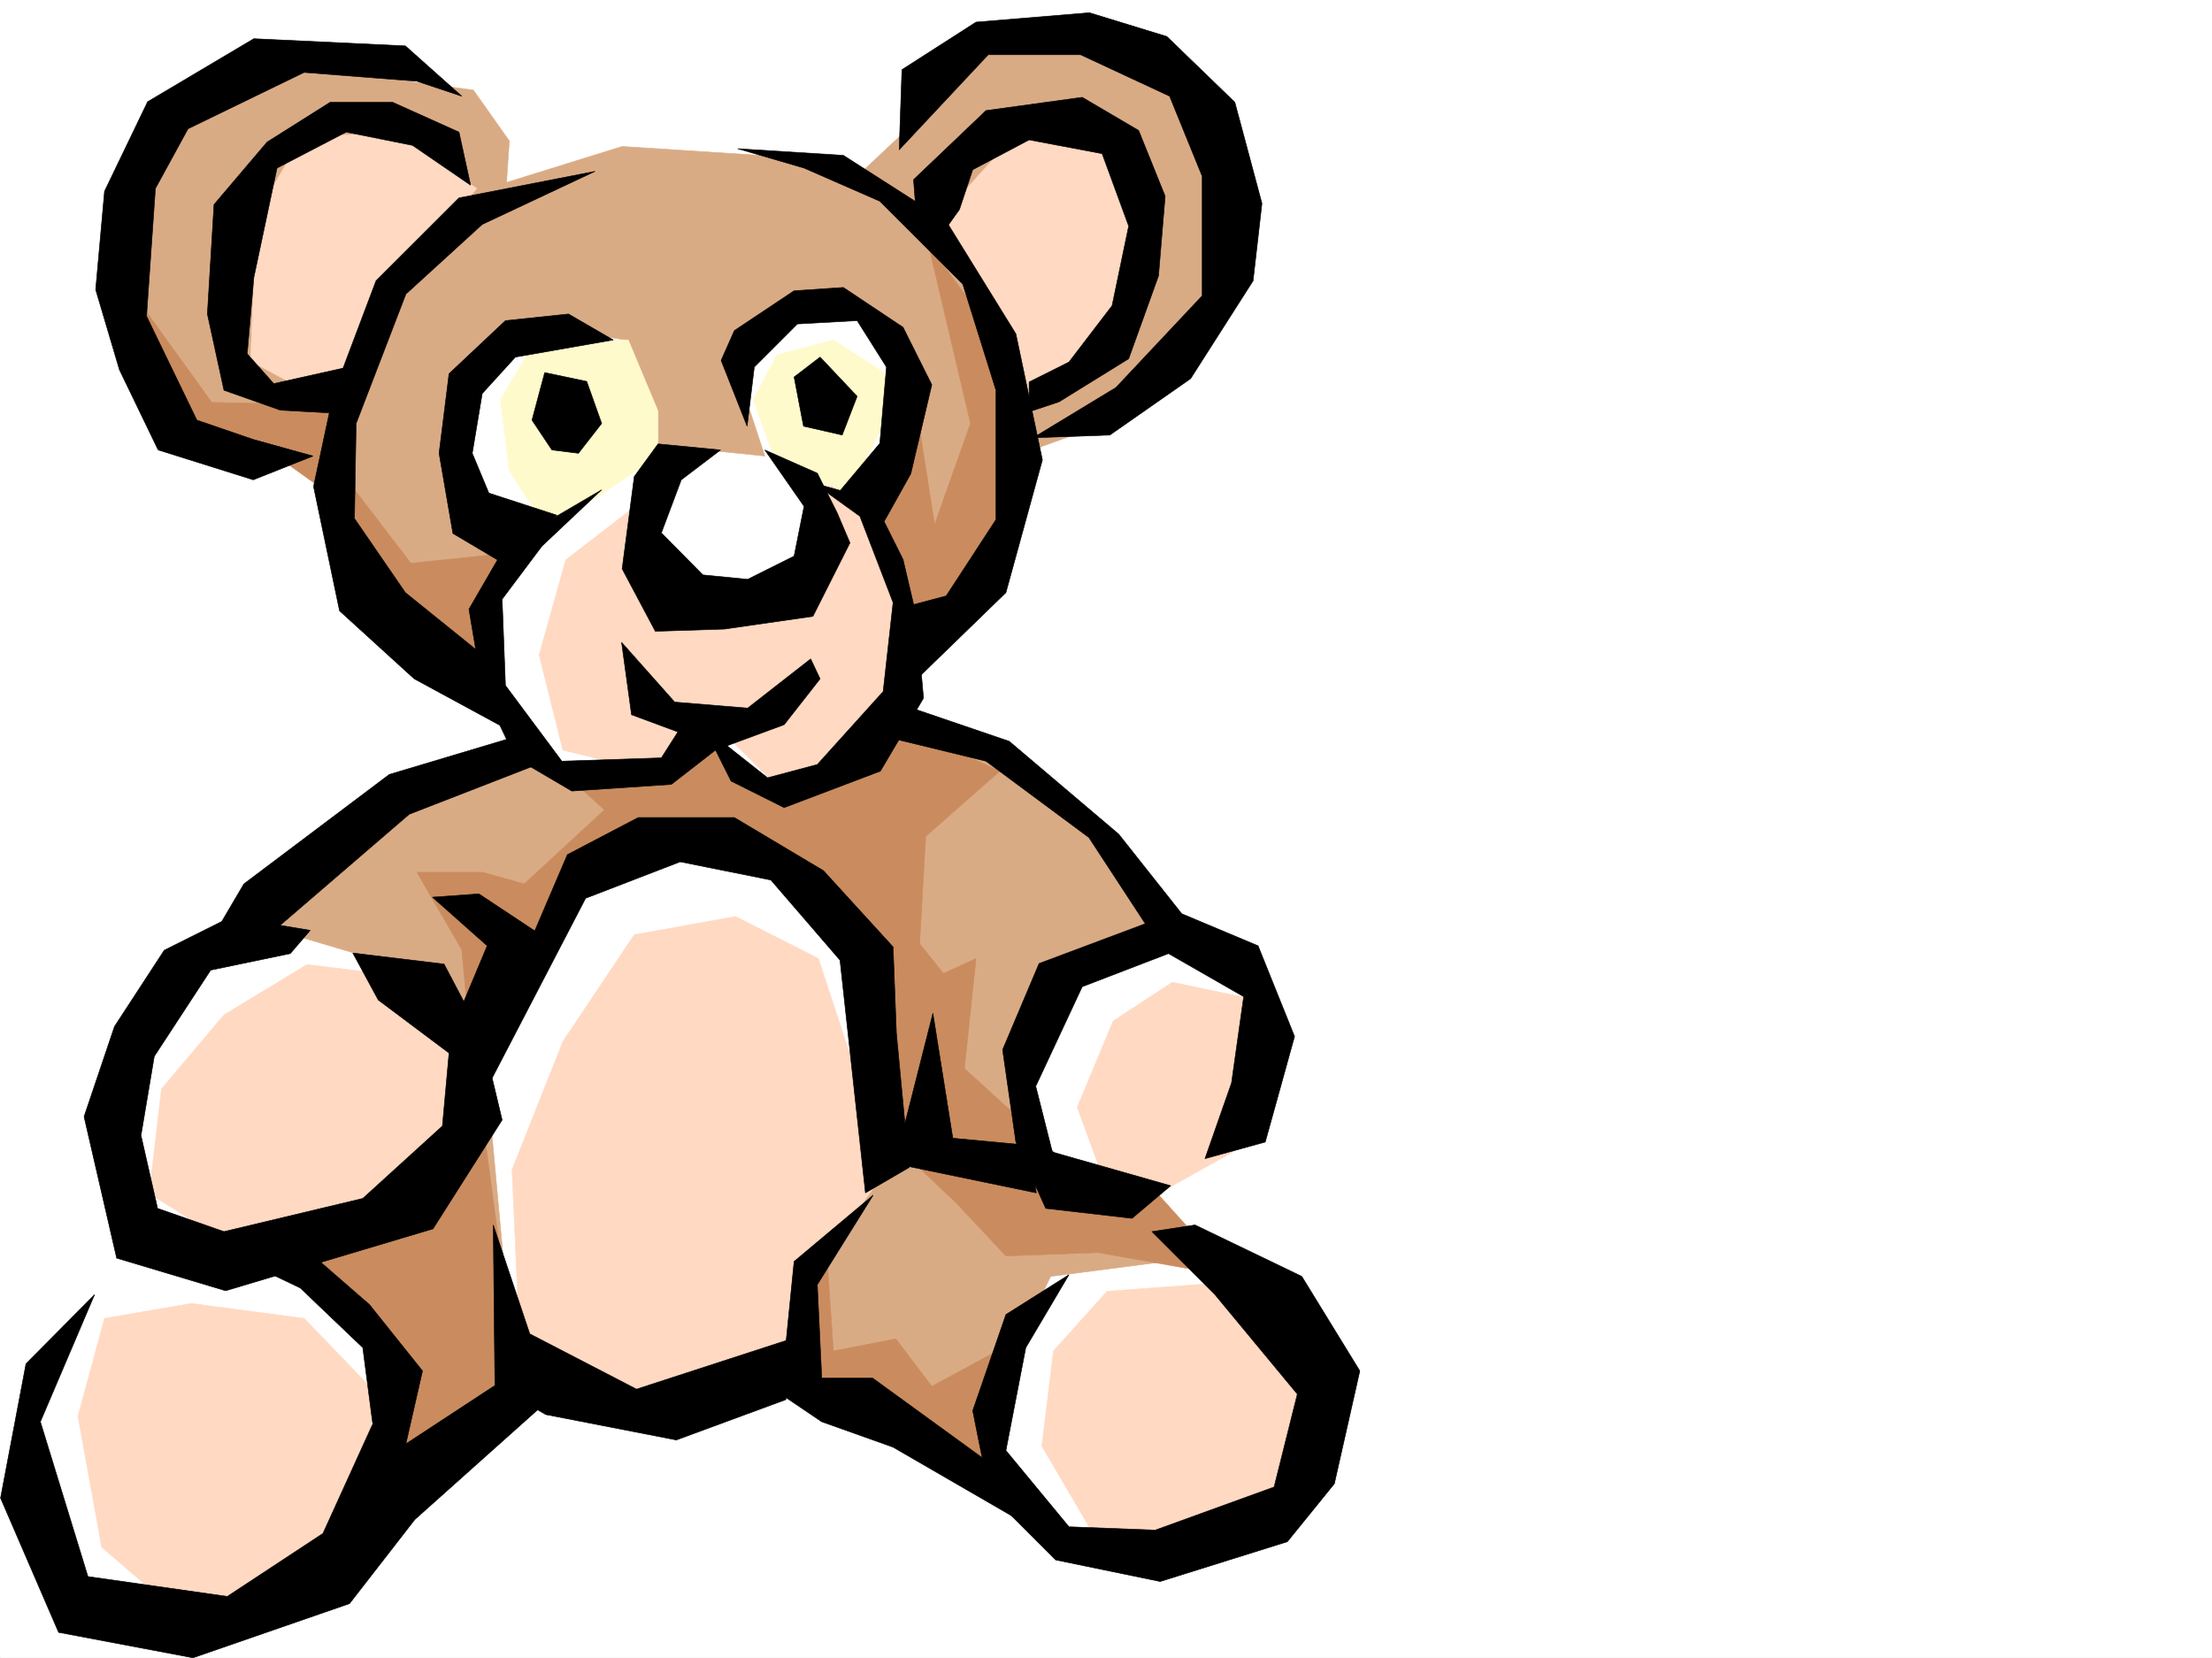 <svg xmlns="http://www.w3.org/2000/svg" width="2997.016" height="2246.662"><rect width="100%" height="100%" fill="#333333" stroke="none"/><defs><clipPath id="a"><path d="M0 0h2997v2244.137H0Zm0 0"/></clipPath></defs><path fill="#fff" d="M0 2246.297h2997.016V0H0Zm0 0"/><g clip-path="url(#a)" transform="translate(0 2.16)"><path fill="#fff" fill-rule="evenodd" stroke="#fff" stroke-linecap="square" stroke-linejoin="bevel" stroke-miterlimit="10" stroke-width=".743" d="M.742 2244.137h2995.531V-2.16H.743Zm0 0"/></g><path fill="#fff" fill-rule="evenodd" stroke="#fff" stroke-linecap="square" stroke-linejoin="bevel" stroke-miterlimit="10" stroke-width=".743" d="m1299.957 397.727-160.348-146.04-434.558 17.946L516.98 466.62l-17.985 278.664L663.84 942.27l36.715 91.378-219.547 91.375-247.23 201.485-77.926 178.254 17.988 183.5-128.133 173.797-31.477 137.047 118.399 205.976 220.289 4.5 215.008-210.476 146.117-123.594 173.84 27.719 160.308-45.668 310.965 155.773 114.64 91.379 261.462-36.676 50.203-132.59-32.219-160.27L1524 1623.864l164.809-91.379 14.23-201.48-142.363-82.383-77.145-132.59-215.793-123.594-45.707-41.171 18.73-113.86 123.633-105.61 17.985-182.753zm0 0"/><path fill="#d9ab85" fill-rule="evenodd" stroke="#d9ab85" stroke-linecap="square" stroke-linejoin="bevel" stroke-miterlimit="10" stroke-width=".743" d="m391.86 1697.254 177.554-64.398 96.656-100.372 24.004 261.383 28.465 101.152-177.59 132.551-16.46-184.984zm330.433-672.598-205.313 76.399-161.093 153.547 176.851 52.433 113.117 108.582 161.09-253.918 145.375-11.965 132.586 47.938 72.688 104.867 40.469 253.914-109.403 169.266 8.25 152.8 253.996 125.083v-125.083l72.688-149.046 185.058-23.97-44.222-92.862-144.59-7.508-32.219-145.297 47.934-137.082 164.847-52.434-144.593-161.015-113.153-100.368-137.125-28.464-44.183 64.398-112.41 32.215-77.145-68.149-100.41 47.938zm-32.219-833.652-48.719-68.934-237.492-32.18-157.375 60.645-80.156 125.121 15.719 205.196 80.937 128.836 169.34 8.25 59.942 173.015 153.585 133.332 52.43-194.015-72.644-68.149 3.714-104.867 40.465-100.371 104.907-8.211 72.687 11.965 40.469 92.902-12.746 76.363 80.898-20.214 80.192 8.25-39.723-120.586 64.434-65.18 80.156-11.965 60.722 36.676 23.97 104.867-52.473 128.836 56.968 132.586 104.907-20.215 52.433-189.516 100.406-35.933 161.094-132.59 20.215-128.832-36.715-141.582-76.402-84.613-193.309-40.47-201.562 189.52-120.621-27.722-197.809-12.746-156.594 48.718Zm0 0"/><path fill="#fffacc" fill-rule="evenodd" stroke="#fffacc" stroke-linecap="square" stroke-linejoin="bevel" stroke-miterlimit="10" stroke-width=".743" d="m891.598 557.254-40.43-96.617h-125.16l-47.938 80.898 12.004 96.617 52.434 80.153 149.09-100.368zm128.875-15.719 32.215 88.367 96.656 40.47 56.187-113.118-7.468-52.434-68.934-44.183-76.441 20.215zm0 0"/><path fill="#ffd9c2" fill-rule="evenodd" stroke="#ffd9c2" stroke-linecap="square" stroke-linejoin="bevel" stroke-miterlimit="10" stroke-width=".743" d="m303.457 1375.188 112.371-68.153 161.094 19.473 60.683 141.539-72.648 149.09-241.289 76.363-121.363-76.363 16.46-141.582zm-197.809 543.8 35.973-132.586 117.613-20.215 152.84 20.215 92.942 96.614-8.25 176.773-242.028 137.082-116.87-100.367zm596.392-149.086-8.25-184.984 68.933-173.758 96.656-144.594 137.125-24.71 112.371 56.93 60.723 185.019 20.215 116.832-88.407 125.082-36.715 128.832-193.308 68.152-152.844-56.148zm794.237-169.265-36.715-100.371 48.68-116.829 80.156-52.433 96.657 20.215 28.504 92.863-28.504 108.617-128.836 71.906zm3.715 149.051-72.648 80.894-15.754 128.836 84.687 144.555 193.274-19.473 80.195-65.18 8.25-193.234-116.91-88.363zM871.383 677.836l-104.906 80.898-35.973 128.836 32.219 128.836 132.629 32.219 92.902-47.938 64.433 64.399 113.157-28.465 52.433-76.402 15.758-140.801-28.504-116.828-80.156-44.223-23.969 112.371-149.086 48.68zM645.855 255.402 532.738 179l-124.379 7.508-60.722 104.867-8.211 197.727 88.406 47.937 80.898-32.219 35.973-128.836zm620.399 47.938 88.406 128.832 16.461 129.578 132.625-60.645 68.934-165.55-44.223-124.336-145.332-36.715zm0 0"/><path fill="#ca8c5e" fill-rule="evenodd" stroke="#ca8c5e" stroke-linecap="square" stroke-linejoin="bevel" stroke-miterlimit="10" stroke-width=".743" d="m633.852 1375.188-8.211-88.368-60.684-104.867h89.148l56.184 15.719L818.95 1097.3l-40.469-36.715 116.872-3.711 76.441-59.941 84.648 83.906 101.153-32.215 27.722-59.941 72.688 12.004 96.656 44.183-100.41 88.402-8.25 145.297 32.219 40.43 44.222-20.215-15.757 149.05 92.941 84.65 80.152 80.156 80.899-3.754 108.66 120.586-181.309-32.22-125.117 4.497-68.191-72.648-72.688-68.895-64.437-261.422-157.336-149.05-201.563 11.964-96.656 169.305zM391.86 1701.75l108.66 84.652 48.68 181.266 152.839-89.148-47.934-358.04-84.691 112.375zm729.019 7.508 8.25 121.324 84.652-16.46 48.719 64.397 96.656-52.433-20.254 197.73-265.96-161.015 15.718-128.832zm137.125-1377.453 56.93 241.949-48.68 137.047-24.008-153.547-56.93 145.336 65.18 157.258 84.691-89.11 47.938-112.37-15.719-177.516zM194.055 416.453l92.898 128.836 181.348 3.754 8.21 109.324 80.196 104.863 121.363-12.707-20.21 141.543-133.372-68.894-76.441-152.8-68.192-48.68-137.082-20.215Zm0 0"/><path fill-rule="evenodd" stroke="#000" stroke-linecap="square" stroke-linejoin="bevel" stroke-miterlimit="10" stroke-width=".743" d="m783.719 614.184 31.476-40.43-20.254-56.93-56.93-12.004-17.241 64.438 26.98 40.43zm0 0"/><path fill-rule="evenodd" stroke="#000" stroke-linecap="square" stroke-linejoin="bevel" stroke-miterlimit="10" stroke-width=".743" d="m754.512 698.09-92.157-29.988-22.484-53.918 13.488-80.899 44.926-49.422 132.63-23.226-60.685-35.192-85.394 8.996-76.441 71.903-13.489 107.84 18.73 108.62 68.188 40.426zm257.75-120.582 9.734-80.156 58.414-58.414 80.938-4.497 39.687 62.91-8.953 103.344-54.703 65.18 60.684 40.426 35.972-64.395L1262.5 521.32l-38.984-77.886-80.895-53.957-66.707 4.496-80.898 53.918-17.985 40.468zm0 0"/><path fill-rule="evenodd" stroke="#000" stroke-linecap="square" stroke-linejoin="bevel" stroke-miterlimit="10" stroke-width=".743" d="m976.29 609.688-84.692-8.211-32.22 44.183-16.46 125.078 44.965 84.653 93.644-3.012 119.88-17.242 50.206-99.586-17.242-40.469-26.98-53.922-71.164-31.472 53.175 76.398-13.488 67.41-62.91 31.477-60.684-5.985-56.226-56.93 26.98-71.902zm112.37-32.18-12.746-66.668 35.23-26.977 50.204 53.176-20.254 52.434zM806.203 232.176 653.36 304.082l-103.418 94.387-67.41 175.285-2.265 128.836L549.2 802.957l104.906 84.613 56.184 113.118-149.086-80.899-101.152-92.121-35.23-168.52 26.98-125.863 57.672-152.805 112.414-112.332Zm0 0"/><path fill-rule="evenodd" stroke="#000" stroke-linecap="square" stroke-linejoin="bevel" stroke-miterlimit="10" stroke-width=".743" d="m999.512 201.484 143.11 8.993 139.35 89.148 94.426 152.762 35.934 170.789-49.422 179.781-157.379 152.766 8.992-130.32 67.45-17.95 67.445-103.379V528.79l-44.965-143.809-112.371-112.335-102.68-44.926Zm0 0"/><path fill-rule="evenodd" stroke="#000" stroke-linecap="square" stroke-linejoin="bevel" stroke-miterlimit="10" stroke-width=".743" d="m1237.75 243.438 4.496 58.414 35.23 13.488 22.481-31.473 17.988-53.922 76.399-40.425 98.925 18.687 35.97 98.14-22.481 107.84-58.453 76.399-53.961 26.98v40.43l40.469-13.45 94.425-58.456 40.43-112.332 8.996-107.88-35.933-89.108-76.442-44.926-130.36 17.949zm-600.145 7.468-78.671-53.922L469.043 179l-93.684 48.719-31.437 148.265-8.992 103.383 35.933 40.43 120.664-26.942-31.476 67.41-80.196-4.5-76.398-26.976-22.484-103.344 8.992-148.304 71.906-84.653 85.434-53.918h84.652l89.93 40.43Zm0 0"/><path fill-rule="evenodd" stroke="#000" stroke-linecap="square" stroke-linejoin="bevel" stroke-miterlimit="10" stroke-width=".743" d="m564.957 110.105 60.684 20.215-76.442-68.152-205.277-9.734-143.887 85.394-58.414 121.328-12.004 133.328 32.219 108.621 52.434 108.583 128.87 40.468 80.938-32.219-80.937-22.484-76.403-26.195-68.187-140.84 12.004-173.016 44.183-80.898 157.336-76.402zm250.238 553.54-130.36 76.363-49.46 85.394 17.984 107.133 44.926 94.348 76.442 44.965 134.855-8.992 80.938-62.91-62.95-22.485-31.476 49.422-134.856 4.496-76.402-102.598-4.496-116.87 53.918-71.903zm0 0"/><path fill-rule="evenodd" stroke="#000" stroke-linecap="square" stroke-linejoin="bevel" stroke-miterlimit="10" stroke-width=".743" d="m842.176 870.367 71.902 80.899 98.926 8.21 85.395-66.667 12.746 26.98-48.72 62.168-85.394 31.477-121.367-44.965zm0 0"/><path fill-rule="evenodd" stroke="#000" stroke-linecap="square" stroke-linejoin="bevel" stroke-miterlimit="10" stroke-width=".743" d="m954.547 986.453 35.973 71.906 71.906 35.934 130.398-49.422 58.414-98.887-9.734-111.59-17.988-76.402-40.43-80.898-80.191-22.442 62.207 44.926 44.925 116.828-13.449 120.625-89.187 98.844-67.41 17.988zm-588.18 278.629 188.07-161.797 171.57-66.664-35.933-35.934-162.613 48.68-197.027 148.305-44.965 76.402zm0 0"/><path fill-rule="evenodd" stroke="#000" stroke-linecap="square" stroke-linejoin="bevel" stroke-miterlimit="10" stroke-width=".743" d="m478.035 1291.316 123.598 14.977 51.726 98.102 26.98 113.117-93.683 147.562-280.972 83.867-147.602-44.18-44.184-191.745 41.211-122.11 67.41-103.344 89.93-44.964 107.875 17.988-26.976 31.473-107.88 22.445-76.44 116.867-17.985 107.098 22.48 98.883 89.934 31.437 188.07-44.926 107.875-98.14 8.993-98.848-95.91-71.902zm0 0"/><path fill-rule="evenodd" stroke="#000" stroke-linecap="square" stroke-linejoin="bevel" stroke-miterlimit="10" stroke-width=".743" d="m660.086 1281.543-38.941 92.898 44.18 89.11 128.132-246.406 128.129-49.422 122.89 24.71 93.645 108.618 34.45 315.304 59.195-34.449-17.243-182.008-4.496-116.832-94.386-103.379-120.625-71.906h-130.36l-95.91 50.203-44.223 103.344-75.66-50.168-62.949 4.5zm-531.957 472.641-92.899 93.644L.742 2029.836l78.668 182.012 182.09 34.449 212.04-73.39 88.405-113.86L752.246 1889l-58.457-26.941-143.848 94.347 22.485-98.843-71.906-89.891-98.18-85.395-98.883 13.489 103.379 49.425 84.691 80.895 13.489 103.383-67.45 148.304-129.613 85.356-188.816-26.938-64.438-209.734zm0 0"/><path fill-rule="evenodd" stroke="#000" stroke-linecap="square" stroke-linejoin="bevel" stroke-miterlimit="10" stroke-width=".743" d="m668.336 1659.797 49.46 147.562 144.595 74.914 212.039-68.933-9.739 83.168-148.343 54.66-176.848-34.445-68.934-39.688zm0 0"/><path fill-rule="evenodd" stroke="#000" stroke-linecap="square" stroke-linejoin="bevel" stroke-miterlimit="10" stroke-width=".743" d="m1183.086 1619.367-107.172 89.89L1057.93 1889l55.441 37.457 96.656 34.445 170.828 98.887-44.925-80.898-153.625-111.59h-68.934l-5.98-126.61zm80.898-246.41-51.687 203.711 191.824 39.688-9.777-64.399-103.38-9.734zm0 0"/><path fill-rule="evenodd" stroke="#000" stroke-linecap="square" stroke-linejoin="bevel" stroke-miterlimit="10" stroke-width=".743" d="m1237.75 960.219 129.656 44.222 148.344 125.825 85.394 107.836 103.422 43.441 49.422 122.852-39.687 143.066-81.68 22.48 35.973-102.636 16.46-116.828-101.894-58.418-116.87 44.925-62.95 134.817 22.48 89.148 160.348 45.672-52.43 44.219-116.91-13.488-40.43-89.891-17.984-125.082 49.422-116.867 143.887-53.922-76.442-116.828-139.351-103.383-125.903-30.692zm102.676 1063.597-22.48-112.336 44.964-130.32 85.395-53.918-58.457 98.844-26.938 139.316 85.395 103.38 116.867 4.495 161.094-58.414L1757.742 1889l-111.633-134.816-85.433-85.395 58.457-8.992 144.629 69.676 78.668 128.09-34.485 152.804-63.695 78.63-172.313 53.917-141.62-29.207zM1218.277 202.969l3.754-108.582 100.41-64.438 153.582-12.707 104.907 32.18 92.16 89.148 36.715 137.086L1697.8 380.48l-84.653 132.59-109.402 76.403-104.121 3.754 112.371-68.153 116.871-124.34V238.941l-44.183-108.62-120.625-56.188h-125.157zm0 0"/></svg>
